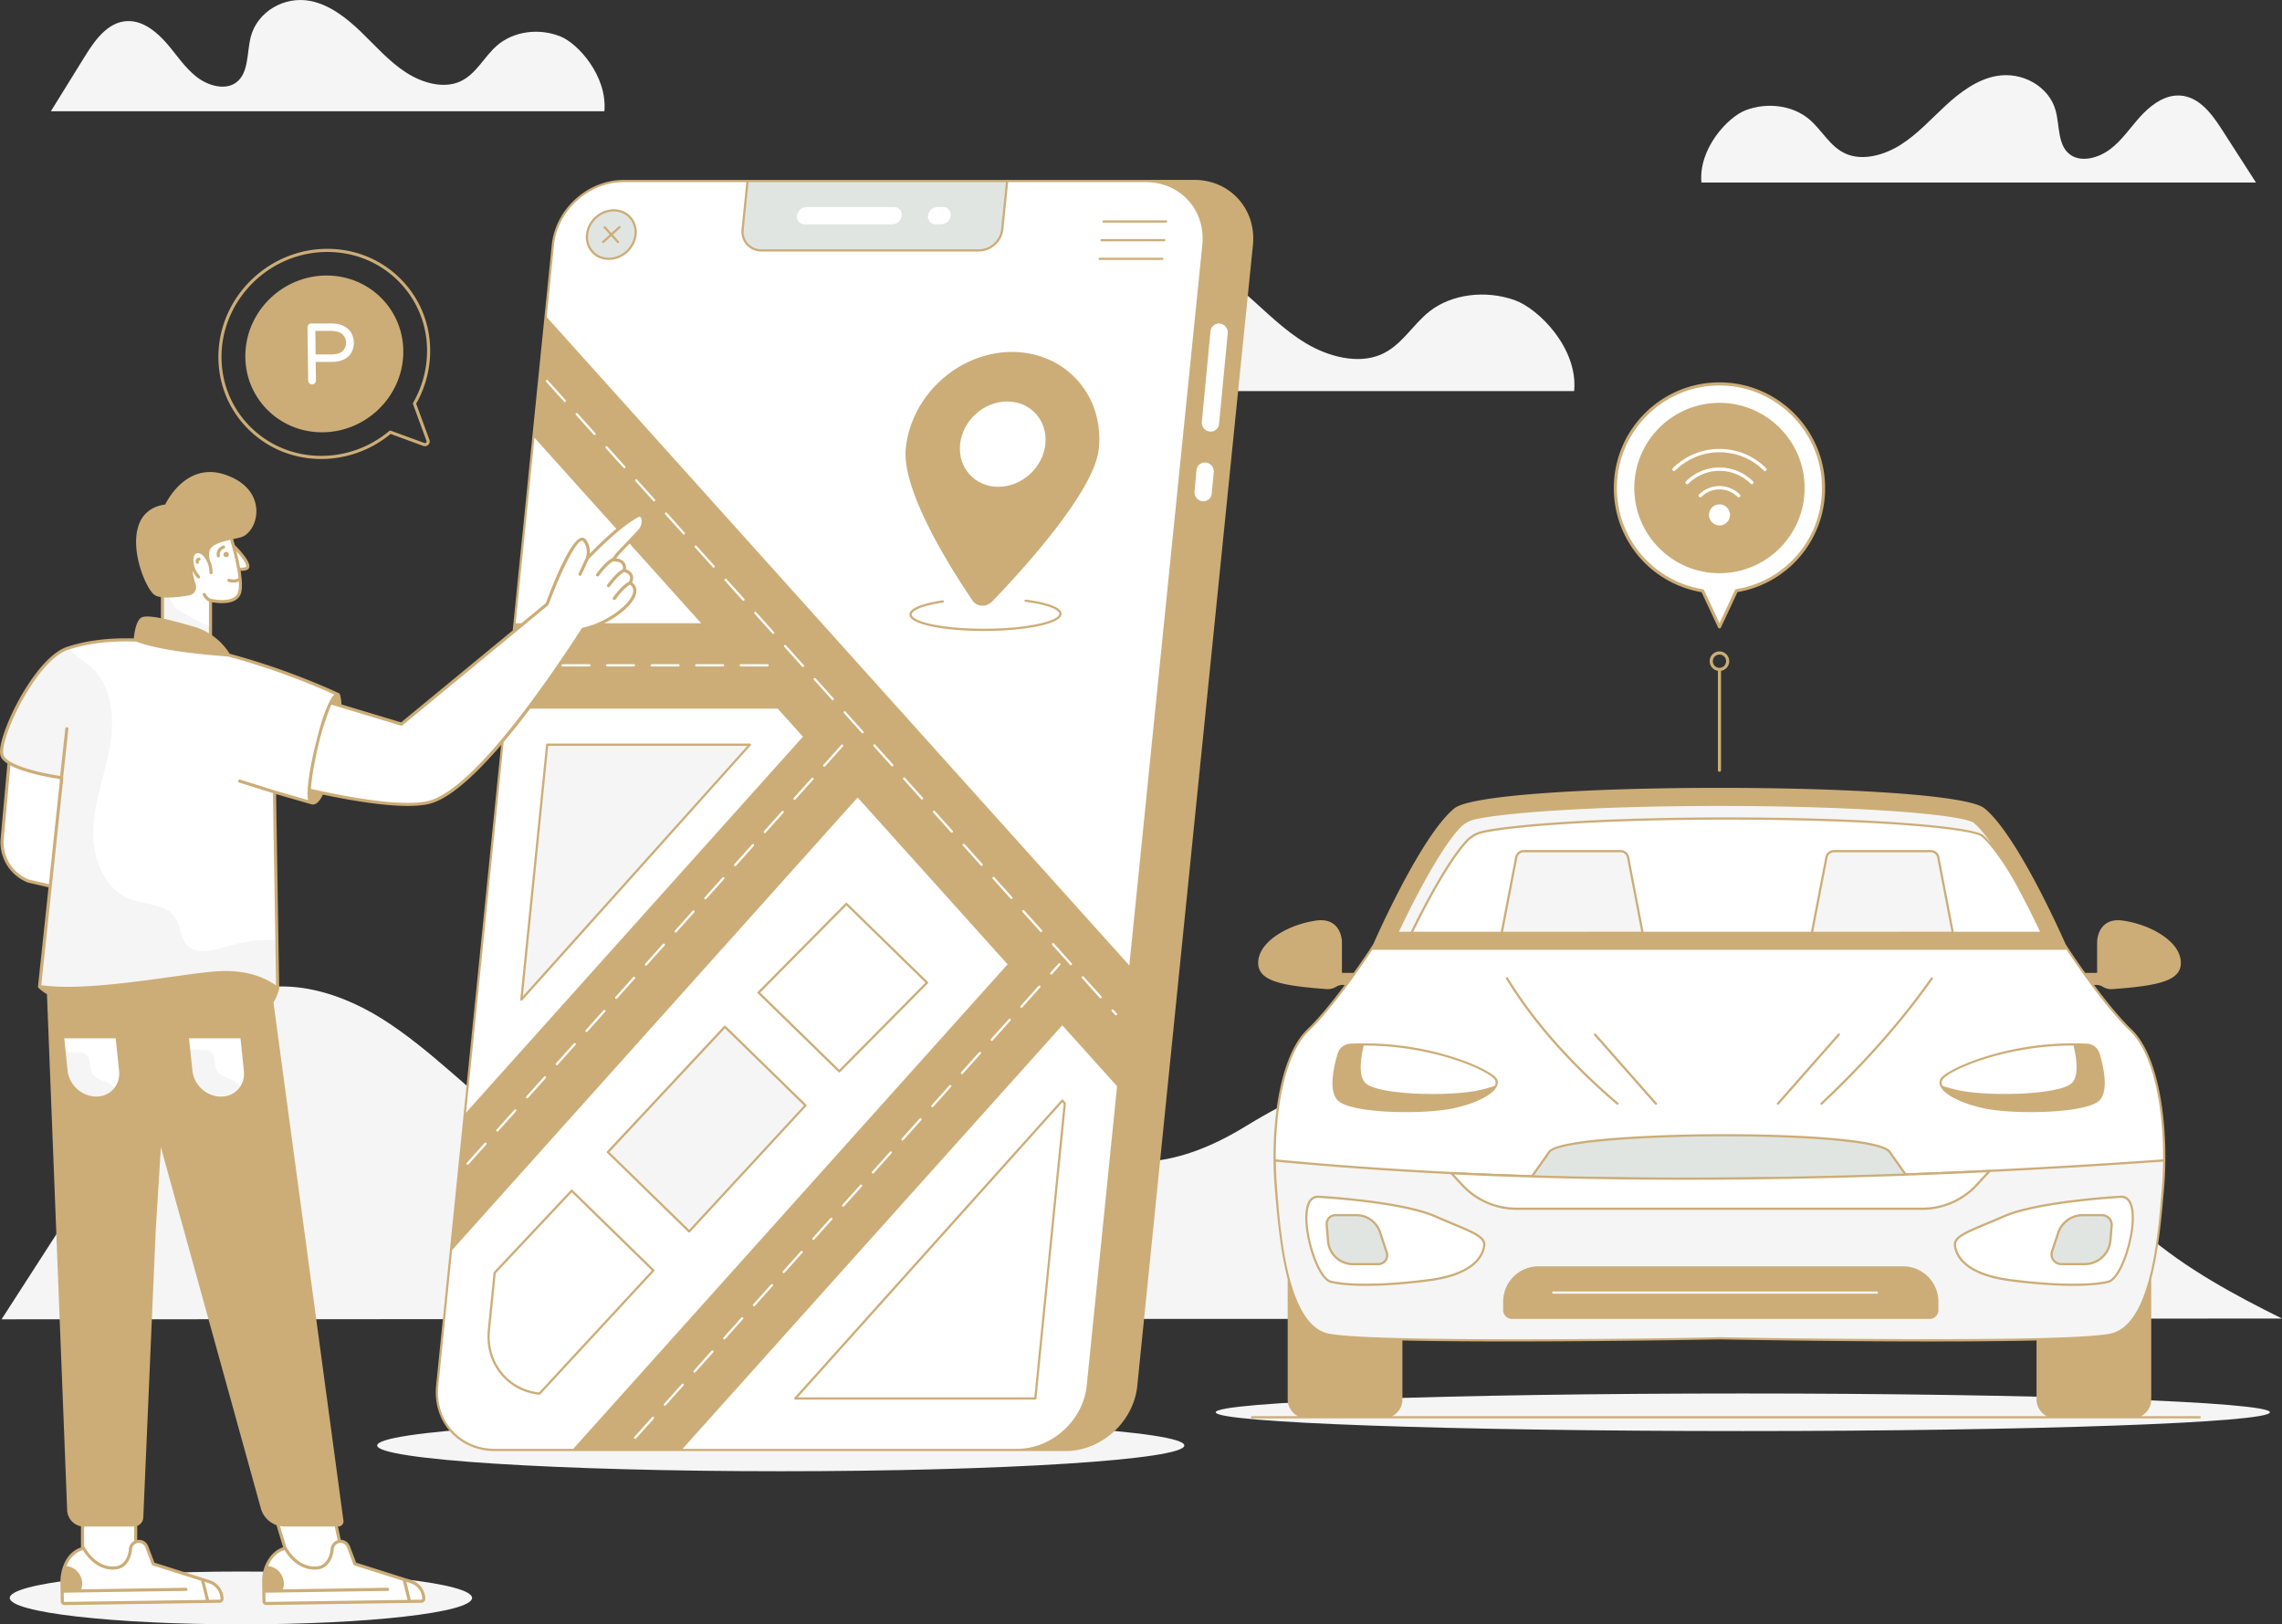<svg id="Layer_1" data-name="Layer 1" xmlns="http://www.w3.org/2000/svg" viewBox="0 0 4300 3060.52"><rect x="0" y="0" width="4300" height="3060.52" fill="#333333" stroke="none"/><defs><style>.cls-1{fill:#f5f5f5;}.cls-2{fill:#ccad77;}.cls-3{fill:#fff;}.cls-4{fill:#e1e5e2;}</style></defs><g id="Smart_Transport" data-name="Smart Transport"><path class="cls-1" d="M4627.23,3630.71c0,19.55-444.73,35.37-993.28,35.37s-993.19-15.82-993.19-35.37S3085.4,3595.3,3634,3595.3,4627.23,3611.16,4627.23,3630.71Z" transform="translate(-350 -969.74)"/><path class="cls-1" d="M1912.42,1706.54l88-128.13c26.56-38.66,62.24-81.61,115.2-77.9,35.66,2.5,67.35,26.38,91.71,52s45,54.59,74.49,75.33,72,31.19,99.61,13.53c33.51-21.4,27.47-68.16,37.89-104.81,16.28-57.23,84.58-94.2,151.76-82.15,48.34,8.68,90.81,38.51,127.55,70.37s70.69,67.17,113.09,92.3,96.75,38.72,139.06,21.23c40.25-16.63,60.2-56.43,93.34-82.24,41.3-32.15,104.71-40.41,160-20.84,45,15.93,119.79,90.8,112.06,171.33Z" transform="translate(-350 -969.74)"/><path class="cls-1" d="M1060.75,3693.25c0,26.81,340.48,48.52,760.45,48.52s760.44-21.71,760.44-48.52-340.44-48.57-760.44-48.57S1060.75,3666.4,1060.75,3693.25Z" transform="translate(-350 -969.74)"/><path class="cls-1" d="M4650,3454.12l-4297.07,1.43q145-225,290-449.91c36.33-56.27,74.28-114.36,128.16-147.37,90.87-55.62,207-26.9,299.7,31.58s171.08,143.34,260.23,208.84c289.79,212.6,420.42,215.72,691.48,3.85,240.25-187.79,321.2,206.06,674.73-10.7,357.92-219.45,560.56-95.69,698.92-23,297.9,156.34,745.66-378.57,825.53-45C4277.08,3255.35,4475.31,3367.31,4650,3454.12Z" transform="translate(-350 -969.74)"/><path class="cls-2" d="M2600.11,1310.77c66.76,0,115.43,54.22,108.66,121l-217.88,2149c-6.77,66.76-66.37,120.9-133.21,120.9h-91.1c66.76,0,126.43-54.14,133.21-120.9l217.88-2149c6.77-66.75-41.9-121-108.74-121Z" transform="translate(-350 -969.74)"/><path class="cls-2" d="M2327.29,3701.63h30.43c66.78,0,126.4-54.06,133.17-120.85l217.88-2149.07c6.78-66.7-41.91-120.94-108.69-120.94h-30.43c66.79,0,115.47,54.24,108.7,120.94L2460.47,3580.78C2453.69,3647.57,2394.07,3701.63,2327.29,3701.63Z" transform="translate(-350 -969.74)"/><path class="cls-3" d="M2617.61,1431.71l-217.82,2149c-6.78,66.79-66.46,121-133.26,121h-984a104.87,104.87,0,0,1-13.4-.8c-59.77-6.62-101.52-58-95.22-120.18L1184.8,3473l15.1-148.77,25.52-252,78-769.34,15.91-156.84,36.18-356.49L1378,1568l13.81-136.25c6.7-66.79,66.38-120.9,133.17-120.9h984C2575.78,1310.81,2624.39,1364.92,2617.61,1431.71Z" transform="translate(-350 -969.74)"/><path class="cls-4" d="M1758.56,1310.81l-9.23,91c-2.22,21.9,13.73,39.65,35.64,39.65h409.89c21.9,0,41.45-17.75,43.67-39.65l9.24-91Z" transform="translate(-350 -969.74)"/><path class="cls-3" d="M1851.76,1376.16h0a14.37,14.37,0,0,0,14.54,16.19h165.06a18.33,18.33,0,0,0,17.83-16.19h0a14.36,14.36,0,0,0-14.54-16.19H1869.59A18.34,18.34,0,0,0,1851.76,1376.16Z" transform="translate(-350 -969.74)"/><path class="cls-3" d="M2098.68,1376.16h0a14.37,14.37,0,0,0,14.55,16.19h10.26a18.32,18.32,0,0,0,17.82-16.19h0a14.36,14.36,0,0,0-14.54-16.19h-10.26A18.34,18.34,0,0,0,2098.68,1376.16Z" transform="translate(-350 -969.74)"/><path class="cls-4" d="M1456.18,1411.78c-2.55,25.18,15.84,45.64,41.07,45.64s47.77-20.46,50.32-45.64-15.82-45.7-41.06-45.7S1458.74,1386.55,1456.18,1411.78Z" transform="translate(-350 -969.74)"/><path class="cls-3" d="M2631,1593.64l-16.39,171a16.79,16.79,0,0,0,16.64,18.26h0a15.78,15.78,0,0,0,15.8-14.32l16.38-171a16.78,16.78,0,0,0-16.64-18.25h0A15.76,15.76,0,0,0,2631,1593.64Z" transform="translate(-350 -969.74)"/><path class="cls-3" d="M2604.64,1855.45l-3.79,40.51a16.78,16.78,0,0,0,16.64,18.25h0a15.76,15.76,0,0,0,15.79-14.31l3.8-40.51a16.79,16.79,0,0,0-16.64-18.25h0A15.77,15.77,0,0,0,2604.64,1855.45Z" transform="translate(-350 -969.74)"/><polygon class="cls-2" points="2129.61 1824.05 2107.08 2045.98 2001.66 1928.7 1281.5 2731.88 1081.21 2731.88 1901.43 1816.92 1616.1 1499.53 849.9 2354.48 875.42 2102.5 1515.79 1388.08 1466.53 1333.16 953.44 1333.16 969.35 1176.32 1325.84 1176.32 1005.53 819.83 1027.99 598.22 2129.61 1824.05"/><path class="cls-3" d="M1796.3,2225.44h-50.36a2.1,2.1,0,0,1,0-4.2h50.36a2.1,2.1,0,0,1,0,4.2Zm-83.93,0H1662a2.1,2.1,0,0,1,0-4.2h50.36a2.1,2.1,0,0,1,0,4.2Zm-83.93,0h-50.35a2.1,2.1,0,0,1,0-4.2h50.35a2.1,2.1,0,0,1,0,4.2Zm-83.92,0h-50.36a2.1,2.1,0,1,1,0-4.19h50.36a2.1,2.1,0,0,1,0,4.19Zm-83.93,0h-50.36a2.1,2.1,0,1,1,0-4.19h50.36a2.1,2.1,0,1,1,0,4.19Zm-83.93,0H1326.3a2.1,2.1,0,0,1,0-4.19h50.36a2.1,2.1,0,1,1,0,4.19Z" transform="translate(-350 -969.74)"/><path class="cls-3" d="M1546.79,3680.89a2,2,0,0,1-1.4-.54,2.1,2.1,0,0,1-.16-3l33.61-37.5a2.1,2.1,0,0,1,3.13,2.81l-33.62,37.49A2,2,0,0,1,1546.79,3680.89Zm56-62.49a2.1,2.1,0,0,1-1.56-3.5l33.61-37.5a2.1,2.1,0,0,1,3.13,2.8l-33.62,37.5A2.08,2.08,0,0,1,1602.81,3618.4Zm56-62.5a2.08,2.08,0,0,1-1.4-.53,2.11,2.11,0,0,1-.16-3l33.61-37.49a2.1,2.1,0,0,1,3.13,2.8l-33.62,37.5A2.07,2.07,0,0,1,1658.83,3555.9Zm56-62.49a2.1,2.1,0,0,1-1.56-3.5l33.61-37.49a2.1,2.1,0,0,1,3.13,2.8l-33.62,37.49A2.08,2.08,0,0,1,1714.85,3493.41Zm56-62.49a2.1,2.1,0,0,1-1.56-3.5l33.62-37.5a2.1,2.1,0,1,1,3.12,2.8l-33.62,37.5A2.08,2.08,0,0,1,1770.87,3430.92Zm56-62.5a2.09,2.09,0,0,1-1.56-3.5l33.61-37.49a2.1,2.1,0,1,1,3.12,2.8l-33.61,37.5A2.1,2.1,0,0,1,1826.9,3368.42Zm56-62.49a2.13,2.13,0,0,1-1.41-.54,2.1,2.1,0,0,1-.16-3l33.62-37.5a2.1,2.1,0,1,1,3.12,2.8l-33.61,37.5A2.11,2.11,0,0,1,1882.92,3305.93Zm56-62.5a2.09,2.09,0,0,1-1.57-3.5l33.62-37.49a2.1,2.1,0,1,1,3.12,2.8l-33.61,37.5A2.1,2.1,0,0,1,1938.94,3243.43Zm56-62.49a2.13,2.13,0,0,1-1.41-.54,2.1,2.1,0,0,1-.16-3l33.62-37.5a2.1,2.1,0,1,1,3.12,2.8l-33.61,37.5A2.11,2.11,0,0,1,1995,3180.94Zm56-62.5a2.09,2.09,0,0,1-1.57-3.5l33.62-37.49a2.1,2.1,0,1,1,3.12,2.8l-33.61,37.5A2.1,2.1,0,0,1,2051,3118.44Zm56-62.49a2.13,2.13,0,0,1-1.41-.54,2.1,2.1,0,0,1-.16-3l33.62-37.49a2.1,2.1,0,1,1,3.12,2.8l-33.61,37.49A2.08,2.08,0,0,1,2107,3056Zm56-62.49a2.13,2.13,0,0,1-1.41-.54,2.1,2.1,0,0,1-.16-3l33.62-37.5a2.1,2.1,0,1,1,3.12,2.81l-33.61,37.49A2.08,2.08,0,0,1,2163,2993.46Zm56-62.5a2.08,2.08,0,0,1-1.4-.53,2.11,2.11,0,0,1-.16-3l33.62-37.49a2.1,2.1,0,1,1,3.12,2.8l-33.61,37.5A2.11,2.11,0,0,1,2219,2931Zm56-62.49a2.1,2.1,0,0,1-1.56-3.5l33.61-37.5a2.1,2.1,0,1,1,3.12,2.81l-33.61,37.49A2.06,2.06,0,0,1,2275.06,2868.47Zm56-62.5a2.09,2.09,0,0,1-1.56-3.49l15.41-17.2a2.1,2.1,0,0,1,3.13,2.8l-15.42,17.2A2.09,2.09,0,0,1,2331.08,2806Z" transform="translate(-350 -969.74)"/><path class="cls-3" d="M1231.19,3164.26a2.1,2.1,0,0,1-1.56-3.5l33.61-37.5a2.1,2.1,0,1,1,3.12,2.81l-33.61,37.49A2,2,0,0,1,1231.19,3164.26Zm56-62.5a2.1,2.1,0,0,1-1.56-3.5l33.61-37.5a2.1,2.1,0,1,1,3.12,2.81l-33.61,37.49A2.06,2.06,0,0,1,1287.21,3101.76Zm56-62.5a2.09,2.09,0,0,1-1.56-3.5l33.62-37.49a2.1,2.1,0,1,1,3.12,2.8l-33.61,37.5A2.11,2.11,0,0,1,1343.22,3039.26Zm56-62.49a2.1,2.1,0,0,1-1.56-3.5l33.61-37.5a2.1,2.1,0,1,1,3.12,2.8l-33.61,37.5A2.1,2.1,0,0,1,1399.24,2976.77Zm56-62.5a2.13,2.13,0,0,1-1.41-.54,2.1,2.1,0,0,1-.16-3l33.62-37.5a2.1,2.1,0,1,1,3.12,2.81l-33.61,37.49A2.08,2.08,0,0,1,1455.26,2914.27Zm56-62.5a2.13,2.13,0,0,1-1.41-.54,2.1,2.1,0,0,1-.16-3l33.61-37.5a2.1,2.1,0,0,1,3.13,2.81l-33.61,37.49A2.08,2.08,0,0,1,1511.28,2851.77Zm56-62.49a2.1,2.1,0,0,1-1.56-3.5l33.61-37.51a2.1,2.1,0,1,1,3.12,2.81l-33.61,37.5A2.08,2.08,0,0,1,1567.29,2789.28Zm56-62.5a2.1,2.1,0,0,1-1.56-3.5l33.6-37.5a2.1,2.1,0,0,1,3.13,2.8l-33.61,37.5A2.11,2.11,0,0,1,1623.31,2726.78Zm56-62.5a2.1,2.1,0,0,1-1.56-3.5l33.61-37.5a2.1,2.1,0,1,1,3.12,2.8l-33.61,37.5A2.08,2.08,0,0,1,1679.32,2664.28Zm56-62.5a2.1,2.1,0,0,1-1.56-3.5l33.61-37.5a2.1,2.1,0,1,1,3.12,2.81l-33.61,37.49A2.06,2.06,0,0,1,1735.34,2601.78Zm56-62.5a2.1,2.1,0,0,1-1.56-3.5l33.61-37.5a2.1,2.1,0,0,1,3.13,2.81l-33.61,37.49A2.08,2.08,0,0,1,1791.35,2539.28Zm56-62.49a2.1,2.1,0,0,1-1.56-3.5l33.61-37.5a2.1,2.1,0,1,1,3.12,2.8l-33.61,37.5A2.1,2.1,0,0,1,1847.37,2476.79Zm56-62.5a2.1,2.1,0,0,1-1.56-3.5l33.61-37.5a2.1,2.1,0,1,1,3.12,2.8l-33.61,37.5A2.1,2.1,0,0,1,1903.39,2414.29Z" transform="translate(-350 -969.74)"/><path class="cls-3" d="M2452.88,2882.87a2.12,2.12,0,0,1-1.57-.7l-6.41-7.14a2.1,2.1,0,0,1,3.12-2.8l6.42,7.14a2.1,2.1,0,0,1-1.56,3.5ZM2424,2850.76a2.1,2.1,0,0,1-1.56-.7l-33.66-37.45a2.1,2.1,0,0,1,3.12-2.8l33.66,37.45a2.1,2.1,0,0,1-1.56,3.5Zm-56.1-62.42a2.11,2.11,0,0,1-1.56-.7l-33.66-37.46a2.1,2.1,0,0,1,3.12-2.8l33.67,37.46a2.1,2.1,0,0,1-.16,3A2.13,2.13,0,0,1,2367.92,2788.34Zm-56.1-62.43a2.09,2.09,0,0,1-1.56-.69l-33.66-37.46a2.1,2.1,0,0,1,3.13-2.8l33.65,37.45a2.09,2.09,0,0,1-1.56,3.5Zm-56.1-62.42a2.08,2.08,0,0,1-1.56-.7l-33.66-37.45a2.1,2.1,0,0,1,3.12-2.8l33.67,37.45a2.1,2.1,0,0,1-.16,3A2.13,2.13,0,0,1,2255.72,2663.49Zm-56.09-62.42a2.08,2.08,0,0,1-1.56-.7l-33.67-37.46a2.1,2.1,0,0,1,3.13-2.8l33.66,37.46a2.1,2.1,0,0,1-1.56,3.5Zm-56.1-62.43a2.08,2.08,0,0,1-1.57-.7l-33.65-37.45a2.1,2.1,0,0,1,3.12-2.8l33.66,37.45a2.1,2.1,0,0,1-.16,3A2.08,2.08,0,0,1,2143.53,2538.64Zm-56.1-62.42a2,2,0,0,1-1.56-.7l-33.67-37.45a2.1,2.1,0,1,1,3.13-2.81l33.66,37.46a2.1,2.1,0,0,1-1.56,3.5Zm-56.1-62.42a2.1,2.1,0,0,1-1.56-.7l-33.66-37.45a2.1,2.1,0,1,1,3.12-2.81l33.66,37.46a2.1,2.1,0,0,1-1.56,3.5Zm-56.1-62.43a2,2,0,0,1-1.56-.7L1940,2313.22a2.1,2.1,0,0,1,3.12-2.8l33.66,37.45a2.1,2.1,0,0,1-1.56,3.5Zm-56.1-62.42a2.06,2.06,0,0,1-1.56-.7l-33.66-37.45A2.1,2.1,0,1,1,1887,2248l33.66,37.46a2.1,2.1,0,0,1-1.56,3.5Zm-56.1-62.43a2.07,2.07,0,0,1-1.56-.69l-33.66-37.45a2.11,2.11,0,0,1,.16-3,2.08,2.08,0,0,1,3,.16l33.66,37.45a2.11,2.11,0,0,1-.16,3A2.08,2.08,0,0,1,1863,2226.52Zm-56.1-62.42a2.09,2.09,0,0,1-1.56-.69L1771.71,2126a2.1,2.1,0,1,1,3.12-2.8l33.66,37.45a2.09,2.09,0,0,1-1.56,3.5Zm-56.1-62.42a2.08,2.08,0,0,1-1.56-.7l-33.66-37.45a2.1,2.1,0,0,1,.16-3,2.07,2.07,0,0,1,3,.16l33.66,37.45a2.1,2.1,0,0,1-1.56,3.5Zm-56.1-62.42a2.1,2.1,0,0,1-1.56-.7l-33.66-37.45a2.1,2.1,0,0,1,3.13-2.81l33.65,37.46a2.1,2.1,0,0,1-1.56,3.5Zm-56.1-62.43a2.1,2.1,0,0,1-1.56-.69l-33.66-37.46a2.1,2.1,0,0,1,3.12-2.8l33.67,37.45a2.09,2.09,0,0,1-1.57,3.5Zm-56.09-62.42a2.08,2.08,0,0,1-1.56-.7l-33.67-37.45a2.1,2.1,0,0,1,3.13-2.8l33.66,37.45a2.1,2.1,0,0,1-1.56,3.5ZM1526.43,1852a2.11,2.11,0,0,1-1.56-.7l-33.65-37.46a2.1,2.1,0,0,1,3.12-2.8l33.66,37.46a2.1,2.1,0,0,1-.16,3A2.13,2.13,0,0,1,1526.43,1852Zm-56.09-62.43a2.07,2.07,0,0,1-1.56-.69l-33.67-37.46a2.1,2.1,0,0,1,3.13-2.8l33.66,37.45a2.11,2.11,0,0,1-.16,3A2.08,2.08,0,0,1,1470.34,1789.56Zm-56.1-62.42a2.06,2.06,0,0,1-1.56-.7L1379,1689a2.1,2.1,0,0,1,3.12-2.8l33.66,37.45a2.08,2.08,0,0,1-.16,3A2,2,0,0,1,1414.24,1727.14Z" transform="translate(-350 -969.74)"/><path class="cls-2" d="M2318,1646.11a170.16,170.16,0,0,0-61.19-11.11c-99.32,0-187.92,80.53-198,179.84-6.26,61.76,49.5,165.27,92.55,234.6,12.76,20.64,24.44,38.21,33,50.82,7.48,11,24,11.49,34.2.84,52.31-54.28,191.72-205.72,199.88-286.26C2426.31,1737.39,2384,1671.43,2318,1646.11Zm-161,160.51c4.61-45.5,45.26-82.49,90.76-82.49s78.65,37,74,82.49-45.16,82.4-90.75,82.4S2152.44,1852.12,2157.05,1806.62Z" transform="translate(-350 -969.74)"/><polygon class="cls-3" points="1581.51 2018.56 1429.56 1870.23 1594.92 1703.13 1746.87 1851.46 1581.51 2018.56"/><polygon class="cls-1" points="1517.81 2082.88 1298.62 2320.24 1145.41 2170.74 1365.9 1934.6 1517.81 2082.88"/><polygon class="cls-1" points="1031.11 1403.11 1412.96 1403.11 982.44 1883.48 1031.11 1403.11"/><path class="cls-2" d="M1497.25,1459.52c26.24,0,49.75-21.32,52.41-47.53s-16.41-48-43.15-48c-26.24,0-49.76,21.34-52.41,47.58C1451.42,1438,1470.76,1459.52,1497.25,1459.52Zm-39-47.53c2.45-24.16,24.09-43.81,48.24-43.81,24,0,41.41,19.34,39,43.39s-24.09,43.75-48.24,43.75C1473.26,1455.32,1455.84,1436,1458.27,1412Z" transform="translate(-350 -969.74)"/><path class="cls-2" d="M1487.91,1427.27l13.82-12.55,11.14,12.4a2.1,2.1,0,1,0,3.12-2.81l-11.15-12.41,13.83-12.56a2.1,2.1,0,1,0-2.82-3.1L1502,1408.78l-11.14-12.39a2.1,2.1,0,0,0-3.12,2.8l11.15,12.41-13.83,12.56a2.1,2.1,0,0,0,2.82,3.11Z" transform="translate(-350 -969.74)"/><path class="cls-2" d="M2429.37,1389.16h118a2.1,2.1,0,0,0,0-4.2h-118a2.1,2.1,0,1,0,0,4.2Z" transform="translate(-350 -969.74)"/><path class="cls-2" d="M2425.8,1424.34h118a2.1,2.1,0,0,0,0-4.2h-118a2.1,2.1,0,0,0,0,4.2Z" transform="translate(-350 -969.74)"/><path class="cls-2" d="M2422.23,1459.52h118a2.1,2.1,0,0,0,0-4.2h-118a2.1,2.1,0,0,0,0,4.2Z" transform="translate(-350 -969.74)"/><path class="cls-2" d="M2323.94,1806.84c4.75-46.86-29.34-84.81-76.13-84.81-46.49,0-88.14,37.85-92.85,84.38s29.27,84.71,76.14,84.71C2277.58,1891.12,2319.23,1853.31,2323.94,1806.84Zm-164.81,0c4.5-44.46,44.28-80.62,88.68-80.62,43.85,0,76.49,35.39,72,80.19-4.5,44.4-44.27,80.52-88.66,80.52S2154.66,1851,2159.13,1806.84Z" transform="translate(-350 -969.74)"/><path class="cls-2" d="M2199,2110.83c.7.06,1.4.09,2.09.09a26.46,26.46,0,0,0,19-8.36c57.56-59.75,192.33-207.36,200.45-287.5,10.15-100.17-62.67-182.16-163.71-182.16-100.17,0-189.91,81.53-200.07,181.73-8.09,79.82,85.34,227.16,125.87,286.81A21.81,21.81,0,0,0,2199,2110.83Zm-138-295.77c9.94-98.13,97.82-178,195.89-178,98.32,0,169.45,79.59,159.54,177.54-8,78.85-142,225.59-199.31,285a22,22,0,0,1-17.73,7,17.38,17.38,0,0,1-13.22-7.57C2145.84,2039.82,2053,1893.5,2061,1815.06Z" transform="translate(-350 -969.74)"/><path class="cls-2" d="M2282.88,2099.52a2.12,2.12,0,0,0-2.35,1.82,2.1,2.1,0,0,0,1.82,2.35c45.07,5.81,64.5,15.75,63.77,23-1.33,13.1-60,27.71-142.12,27.71-65.85,0-122.31-9.59-134.24-22.8-1.41-1.56-2-3-1.88-4.49.63-6.19,16.42-15.69,58.89-22.08a2.09,2.09,0,1,0-.62-4.14c-22.69,3.41-61,11.3-62.44,25.8-.27,2.67.72,5.27,2.93,7.72,12.87,14.24,69.35,24.19,137.36,24.19,70.34,0,144.29-11.78,146.29-31.49C2352,2110.28,2303.72,2102.21,2282.88,2099.52Z" transform="translate(-350 -969.74)"/><path class="cls-2" d="M1930,2989.8a2.1,2.1,0,0,0,1.47.6,2.08,2.08,0,0,0,1.49-.63l165.36-167.09a2.15,2.15,0,0,0,.61-1.49,2.17,2.17,0,0,0-.63-1.49l-152-148.32a2.09,2.09,0,0,0-3,0l-165.36,167.1a2.11,2.11,0,0,0,0,3Zm14.9-314,148.95,145.4-162.4,164.11-149-145.39Z" transform="translate(-350 -969.74)"/><path class="cls-2" d="M1582.7,3364.85a2.1,2.1,0,0,0-.07-2.92l-153.86-150.14a2.09,2.09,0,0,0-3,.06L1280.6,3366.29a2,2,0,0,0-.55,1.22l-10.91,107.74c-6.38,63,35.35,115.63,97.08,122.47h.23a2.1,2.1,0,0,0,1.54-.67Zm-217.07,228.58c-58.79-7.06-98.42-57.49-92.32-117.75l10.84-107,143.22-152.36,150.86,147.22Z" transform="translate(-350 -969.74)"/><path class="cls-2" d="M1647.15,3291.48a2.15,2.15,0,0,0,1.47.6h.05a2.1,2.1,0,0,0,1.49-.68L1869.35,3054a2.1,2.1,0,0,0-.07-2.92l-151.92-148.28a2.28,2.28,0,0,0-1.51-.6,2.06,2.06,0,0,0-1.48.66l-220.49,236.16a2.09,2.09,0,0,0,.07,2.93ZM1716,2907.33l148.92,145.37L1648.54,3287l-150.19-146.55Z" transform="translate(-350 -969.74)"/><path class="cls-2" d="M1331.59,2855.14a2.13,2.13,0,0,0,.85.18,2.08,2.08,0,0,0,1.56-.7l430.52-480.37a2.09,2.09,0,0,0,.36-2.26,2.11,2.11,0,0,0-1.92-1.24H1381.11a2.1,2.1,0,0,0-2.09,1.88L1330.35,2853A2.11,2.11,0,0,0,1331.59,2855.14ZM1383,2375h375.27L1335.18,2847Z" transform="translate(-350 -969.74)"/><path class="cls-2" d="M2353.31,3042.11a2.19,2.19,0,0,0-3.13,0L1847,3603.3a2.13,2.13,0,0,0-.36,2.26,2.1,2.1,0,0,0,1.92,1.24h452.3a2.09,2.09,0,0,0,2.08-1.89c57.76-581.09,56.19-556.31,55-557.65ZM2299,3602.61h-445.7l498.48-556,2.45,2.72Z" transform="translate(-350 -969.74)"/><path class="cls-3" d="M3786.12,1889.25c0,97.4-71,178.2-164.19,193.44l-31.83,68.14-31.83-68c-93.24-15.24-164.41-96.15-164.41-193.55,0-108.37,87.87-196.13,196.13-196.13S3786.12,1780.88,3786.12,1889.25Z" transform="translate(-350 -969.74)"/><path class="cls-2" d="M3747.62,1889.26c0,3.27-.13,6.54-.33,9.75a157.56,157.56,0,0,1-314.52,0c-.2-3.21-.33-6.48-.33-9.75a157.59,157.59,0,1,1,315.18,0Z" transform="translate(-350 -969.74)"/><path class="cls-3" d="M3504.31,1857.37a3.15,3.15,0,0,1-2.23-5.37c48.52-48.51,127.41-48.54,175.9-.07a3.15,3.15,0,1,1-4.46,4.45c-46-46-120.94-46-167,.07A3.18,3.18,0,0,1,3504.31,1857.37Z" transform="translate(-350 -969.74)"/><path class="cls-3" d="M3529.05,1882.11a3.15,3.15,0,0,1-2.23-5.37,89.5,89.5,0,0,1,126.41-.06,3.15,3.15,0,1,1-4.46,4.45,83.17,83.17,0,0,0-117.49.06A3.15,3.15,0,0,1,3529.05,1882.11Z" transform="translate(-350 -969.74)"/><path class="cls-3" d="M3553.8,1906.86a3.12,3.12,0,0,1-2.23-.93,3.16,3.16,0,0,1,0-4.45,54.45,54.45,0,0,1,76.91-.06,3.14,3.14,0,1,1-4.44,4.45,48.15,48.15,0,0,0-68,.06A3.15,3.15,0,0,1,3553.8,1906.86Z" transform="translate(-350 -969.74)"/><path class="cls-3" d="M3590,1959.71a19.82,19.82,0,1,1,19.87-19.76,19.79,19.79,0,0,1-19.87,19.76Z" transform="translate(-350 -969.74)"/><path class="cls-3" d="M4425.94,3205.61c-8.81,102.47-21.72,257.56-95.13,277.88s-740.83,7.8-740.83,7.8-667.41,12.52-740.83-7.8-86.31-175.41-95.12-277.88c-8.27-102,5.56-241.4,60.51-294.49,55.4-53.09,125.1-161.58,125.1-161.58S3029.2,2545.07,3092,2494.3s933.32-50.77,996.07,0,152.3,255.24,152.3,255.24S4310,2858,4365.43,2911.12C4420.37,2964.21,4434.2,3103.61,4425.94,3205.61Z" transform="translate(-350 -969.74)"/><path class="cls-2" d="M4245.39,2757.28c-3.23-4.9-5-7.71-5-7.71S4150.8,2545.1,4088,2494.32s-933.31-50.77-996.09,0-152.32,255.25-152.32,255.25-1.81,2.81-5,7.71Z" transform="translate(-350 -969.74)"/><path class="cls-1" d="M4197.36,2727.33H2982.68c28.87-61.26,78.39-157.69,116.57-198.82a57.68,57.68,0,0,1,29.13-16.87c57-13.17,228.53-25.43,461.59-25.43,267.65,0,454.22,16.2,480,31.89,22.08,18,50.44,62.11,76.46,109.28.93,1.59,1.76,3,2.6,4.53C4167.31,2665.31,4184.43,2699.89,4197.36,2727.33Z" transform="translate(-350 -969.74)"/><path class="cls-3" d="M4197.36,2727.33H3009.7c29.29-59.92,71.09-137.3,104.16-173a57.55,57.55,0,0,1,29.2-16.87c56.91-13.17,228.45-25.51,461.6-25.51,267.65,0,454.22,16.28,479.9,32,18.13,14.61,40.2,46.58,61.85,83.43.93,1.59,1.76,3,2.6,4.53C4167.31,2665.31,4184.43,2699.89,4197.36,2727.33Z" transform="translate(-350 -969.74)"/><path class="cls-1" d="M4428,3156.16c-.15,17.07-.85,33.76-2.08,49.45-8.81,102.47-21.72,257.56-95.13,277.88s-740.83,7.8-740.83,7.8-667.41,12.52-740.83-7.8-86.31-175.41-95.12-277.88c-1.24-15.69-1.93-32.38-2.09-49.45q162.51,15.53,332.82,23.8c320.46,15.76,660.24,13.06,1014.23-4.1Q4261.6,3168,4428,3156.16Z" transform="translate(-350 -969.74)"/><path class="cls-3" d="M4255,3012.28c-25.17,22.68-155.28,25.65-212,14.32a275,275,0,0,1-33.82-9c-3.17-5.18-3.56-10.18-.58-14.79,10.38-16.05,115.88-65.82,250.21-65.15C4265.19,2962.7,4270.18,2998.64,4255,3012.28Z" transform="translate(-350 -969.74)"/><path class="cls-3" d="M2921.86,3012.28c25.17,22.68,155.27,25.65,212,14.32a275.52,275.52,0,0,0,33.82-9c3.17-5.18,3.55-10.18.58-14.79-10.38-16.05-115.88-65.82-250.22-65.15C2911.67,2962.7,2906.67,2998.64,2921.86,3012.28Z" transform="translate(-350 -969.74)"/><path class="cls-1" d="M3445.19,2727.38h-265.6l27.49-142.24a14.44,14.44,0,0,1,14.18-11.71h182.39a14.44,14.44,0,0,1,14.18,11.72Z" transform="translate(-350 -969.74)"/><path class="cls-1" d="M4029.71,2727.38h-265.6l27.49-142.24a14.44,14.44,0,0,1,14.18-11.71h182.39a14.45,14.45,0,0,1,14.18,11.72Z" transform="translate(-350 -969.74)"/><path class="cls-3" d="M2835.48,3224.76s153.59,8.31,218.42,36.56,95.57,36.16,92.67,56.1S3125,3371,3042.26,3381.83s-151.26,11.22-184.5,2.91S2785.44,3220,2835.48,3224.76Z" transform="translate(-350 -969.74)"/><path class="cls-4" d="M2947.22,3351.54h-47.57a47.31,47.31,0,0,1-47.13-43.26l-2.65-30.91a16.67,16.67,0,0,1,16.61-18.09h39.14a47.26,47.26,0,0,1,44.87,32.43l12.55,37.93A16.67,16.67,0,0,1,2947.22,3351.54Z" transform="translate(-350 -969.74)"/><path class="cls-3" d="M4344.94,3224.76s-153.6,8.31-218.42,36.56-95.58,36.16-92.67,56.1,21.61,53.61,104.3,64.41,151.26,11.22,184.51,2.91S4395,3220,4344.94,3224.76Z" transform="translate(-350 -969.74)"/><path class="cls-4" d="M4234.19,3351.54h43.66a49,49,0,0,0,48.82-44.82l2.36-27.5a18.37,18.37,0,0,0-18.3-19.94h-36.06a49,49,0,0,0-46.49,33.59l-11.42,34.54A18.36,18.36,0,0,0,4234.19,3351.54Z" transform="translate(-350 -969.74)"/><path class="cls-2" d="M3590,2423.93a2.93,2.93,0,0,0,2.93-2.93V2233.66a18.39,18.39,0,1,0-5.86,0V2421A2.93,2.93,0,0,0,3590,2423.93Zm-12.52-208.41a12.52,12.52,0,1,1,12.49,12.56A12.5,12.5,0,0,1,3577.47,2215.52Z" transform="translate(-350 -969.74)"/><path class="cls-2" d="M3556.26,2085.45l31.18,66.63a2.95,2.95,0,0,0,5.33,0l31.17-66.74a198.14,198.14,0,0,0,165.12-196.09c0-109.76-89.3-199.06-199.07-199.06s-199.06,89.3-199.06,199.06A198.28,198.28,0,0,0,3556.26,2085.45ZM3590,1696.06c106.52,0,193.2,86.67,193.2,193.19a192.3,192.3,0,0,1-161.73,190.55,2.91,2.91,0,0,0-2.19,1.65l-29.16,62.45-29.17-62.34a2.93,2.93,0,0,0-2.19-1.65,192.44,192.44,0,0,1-162-190.66C3396.79,1782.73,3483.47,1696.06,3590,1696.06Z" transform="translate(-350 -969.74)"/><path class="cls-2" d="M3590,2049.77c88.51,0,160.52-72,160.52-160.52s-72-160.52-160.52-160.52-160.52,72-160.52,160.52S3501.5,2049.77,3590,2049.77Zm0-315.16c85.27,0,154.65,69.37,154.65,154.64S3675.28,2043.9,3590,2043.9s-154.65-69.38-154.65-154.65S3504.74,1734.61,3590,1734.61Z" transform="translate(-350 -969.74)"/><path class="cls-2" d="M4071.05,2516.32c-26-15.84-213-32.21-481.08-32.21-241.75,0-409,13.22-462.07,25.49a59.59,59.59,0,0,0-30.19,17.48c-42.12,45.38-95.81,154.54-116.94,199.36a2.13,2.13,0,0,0,.13,2,2.11,2.11,0,0,0,1.77,1h27c66.37,0,517.22.07,1187.66,0a2.11,2.11,0,0,0,1.77-1,2.13,2.13,0,0,0,.13-2C4176,2677,4113.53,2550.84,4071.05,2516.32Zm-970.26,13.62a55.33,55.33,0,0,1,28.06-16.25c52.85-12.23,219.69-25.38,461.12-25.38,267.3,0,453.4,16.06,478.66,31.42,9.32,7.59,20.4,20.52,32.88,38.27a129.27,129.27,0,0,0-15.86-15.83c-26-15.87-213-32.29-481-32.29-241.63,0-408.9,13.25-462.07,25.57a59.48,59.48,0,0,0-30.27,17.48c-36,38.83-80.32,124.1-103.92,172.31H2986C3007.93,2678.9,3060,2573.91,3100.79,2529.94Zm81.35,195.3,27-139.71a12.37,12.37,0,0,1,12.12-10h182.39a12.38,12.38,0,0,1,12.13,10l26.86,139.69Zm584.52,0,27-139.71a12.38,12.38,0,0,1,12.13-10h182.39a12.35,12.35,0,0,1,12.12,10l26.88,139.69Zm264.78,0-27-140.48a16.55,16.55,0,0,0-16.24-13.42H3805.78a16.56,16.56,0,0,0-16.24,13.4l-27.15,140.5H3446.91l-27-140.49a16.56,16.56,0,0,0-16.24-13.41H3221.26a16.56,16.56,0,0,0-16.24,13.4l-27.15,140.5h-164.8c23.71-48.31,67.15-131.52,102.32-169.45a55.29,55.29,0,0,1,28.15-16.25c52.94-12.26,219.83-25.46,461.12-25.46,267.27,0,453.33,16.1,478.58,31.51,21.82,17.58,51.75,65.4,63.93,87.33,19.21,35.06,35.87,69,46.88,92.32Z" transform="translate(-350 -969.74)"/><path class="cls-2" d="M4007.42,3018.66l0,0c9.57,15.94,42.64,31.63,84.09,39.94,37.75,7.55,110.58,9.27,163.74,1.43,23.33-3.53,41.88-8.81,50-16.2,20.73-18.8,6-73.1.93-89.38a26.2,26.2,0,0,0-23.59-18.3c-6.45-.3-15.05-.59-23.78-.64h-.67l-2.07,0c-133.27,0-238.52,49.52-249.26,66.14a14.21,14.21,0,0,0-.87,1.91C4003.81,3008.21,4004.19,3013.37,4007.42,3018.66Zm246.18-7.94h0c-24.66,22.21-154.41,25-210.15,13.82a276.76,276.76,0,0,1-32.83-8.71c-2.48-4.41-2.56-8.32-.22-11.93,10.42-16.12,113.91-64.19,245.72-64.19h1.08C4261.6,2957.63,4269,2996.89,4253.6,3010.72Z" transform="translate(-350 -969.74)"/><path class="cls-2" d="M2871.54,3043.82c27,24.35,159.19,25.73,213.79,14.81,41.44-8.32,74.43-24,84.09-39.94,0,0,0,0,0,0,3.7-6,3.86-11.91.59-17-10.74-16.62-116-66.14-249.35-66.14H2918s-.06,0-.09,0c-8.7.05-17.25.34-23.72.66a26.1,26.1,0,0,0-23.52,18.29c-5,16.22-19.84,70.6.88,89.33Zm49.2-104.11a563.52,563.52,0,0,1,143,18.62c39,10.35,69.34,23.13,86.85,33.29,8.43,4.89,13.91,9.18,15.91,12.28a11.08,11.08,0,0,1,1.32,2.85,8.24,8.24,0,0,1,.11.85,9.63,9.63,0,0,1,.25,2.14c0,.32-.12.65-.16,1a12,12,0,0,1-.45,2.21c-.12.36-.33.73-.49,1.1a16.76,16.76,0,0,1-.88,1.82,273.65,273.65,0,0,1-32.73,8.71c-20.82,4.19-51.87,6.38-84,6.38-53.88,0-110.7-6.3-126.15-20.23s-8-53-3.61-71Z" transform="translate(-350 -969.74)"/><path class="cls-2" d="M2857.25,3386.78c15.5,3.87,38.31,5.79,65.95,5.79,34,0,75.35-2.91,119.33-8.65,85.56-11.18,103.2-46.27,106.11-66.19,2.59-17.78-17.25-26.07-60.7-44.23-9.85-4.11-20.91-8.74-33.21-14.1-64-27.91-215.76-36.55-219.09-36.74-9.31-.84-21,2.87-24.89,25.43C2803.55,3290,2830.14,3380,2857.25,3386.78Zm-42.36-138c2.52-14.64,8.72-22.05,18.44-22.05a18.92,18.92,0,0,1,2,.1h.08c1.53.08,154,8.62,217.69,36.4,12.31,5.37,23.39,10,33.25,14.12,41.4,17.3,60.3,25.2,58.18,39.75-2.74,18.75-19.69,51.81-102.5,62.63-79.22,10.35-149.63,11.48-183.72,2.95C2835.07,3376.91,2807.51,3291.81,2814.89,3248.8Z" transform="translate(-350 -969.74)"/><path class="cls-2" d="M2899.66,3353.64h47.56A18.75,18.75,0,0,0,2965,3329l-12.54-37.93a49.29,49.29,0,0,0-46.87-33.86h-39.14a18.77,18.77,0,0,0-18.7,20.36l2.65,30.91A49.12,49.12,0,0,0,2899.66,3353.64Zm-33.18-92.26h39.14a45.11,45.11,0,0,1,42.89,31L2961,3330.3a14.54,14.54,0,0,1-13.82,19.14h-47.56a45,45,0,0,1-45-41.34l-2.65-30.91A14.56,14.56,0,0,1,2866.48,3261.38Z" transform="translate(-350 -969.74)"/><path class="cls-2" d="M4137.89,3383.92c44,5.74,85.3,8.65,119.33,8.65,27.63,0,50.45-1.92,65.95-5.79,27.11-6.78,53.7-96.74,46.49-138.69-3.88-22.56-15.6-26.27-24.88-25.43-3.33.19-155.06,8.83-219.1,36.74-12.29,5.36-23.36,10-33.2,14.1-43.45,18.16-63.3,26.45-60.7,44.23C4034.68,3337.65,4052.33,3372.74,4137.89,3383.92Zm-43.79-106.55c9.86-4.12,20.94-8.75,33.25-14.12,63.74-27.78,216.17-36.32,217.7-36.4h.08a18.79,18.79,0,0,1,2-.1c9.72,0,15.92,7.41,18.43,22.05,7.39,43-20.18,128.11-43.37,133.9-34.13,8.54-104.51,7.4-183.72-2.95-82.82-10.82-99.76-43.88-102.5-62.63C4033.81,3302.57,4052.71,3294.67,4094.1,3277.37Z" transform="translate(-350 -969.74)"/><path class="cls-2" d="M4234.2,3353.64h43.65a50.8,50.8,0,0,0,50.91-46.74l2.36-27.5a20.47,20.47,0,0,0-20.39-22.21h-36.06a51,51,0,0,0-48.48,35l-11.43,34.53a20.47,20.47,0,0,0,19.44,26.89Zm-15.45-25.57,11.42-34.53a46.79,46.79,0,0,1,44.5-32.16h36.06a16.25,16.25,0,0,1,16.21,17.66l-2.36,27.5a46.62,46.62,0,0,1-46.73,42.9H4234.2a16.27,16.27,0,0,1-15.45-21.37Z" transform="translate(-350 -969.74)"/><path class="cls-2" d="M3198.89,3454.77H3986a16.58,16.58,0,0,0,16.57-16.57v-15.85a66.73,66.73,0,0,0-66.66-66.66H3249a66.73,66.73,0,0,0-66.66,66.66v15.85A16.58,16.58,0,0,0,3198.89,3454.77Zm75.79-49.53a2.13,2.13,0,0,1,2.1-2.1h609.81a2.1,2.1,0,1,1,0,4.2H3276.78A2.13,2.13,0,0,1,3274.68,3405.24Z" transform="translate(-350 -969.74)"/><path class="cls-2" d="M3780.79,3047.7a2.1,2.1,0,0,0,1.43,3.63,2.06,2.06,0,0,0,1.43-.57c81.71-76.65,151.8-156.19,208.34-236.42a2.1,2.1,0,0,0-3.43-2.41C3932.19,2891.92,3862.28,2971.25,3780.79,3047.7Z" transform="translate(-350 -969.74)"/><path class="cls-2" d="M3396.43,3050.83a2,2,0,0,0,1.36.5,2.1,2.1,0,0,0,1.36-3.69c-88.43-75.53-158.28-154.8-207.63-235.6a2.1,2.1,0,1,0-3.58,2.19C3237.51,2895.41,3307.66,2975,3396.43,3050.83Z" transform="translate(-350 -969.74)"/><path class="cls-2" d="M3700.16,3051.33a2.12,2.12,0,0,0,1.58-.71l114.8-130.27a2.1,2.1,0,1,0-3.15-2.78l-114.8,130.27a2.1,2.1,0,0,0,.19,3A2.07,2.07,0,0,0,3700.16,3051.33Z" transform="translate(-350 -969.74)"/><path class="cls-2" d="M3468.63,3050.62a2.1,2.1,0,0,0,1.58.71,2.07,2.07,0,0,0,1.38-.52,2.1,2.1,0,0,0,.19-3L3357,2917.57a2.1,2.1,0,1,0-3.15,2.78Z" transform="translate(-350 -969.74)"/><path class="cls-2" d="M4494.67,3638H4384.34a35.51,35.51,0,0,0,19.24-31.5V3380.06a1,1,0,0,0-.06-.23c14.22-54.61,19.87-120.15,24.35-172.19l.16-1.85h0c8.58-105.89-6.89-243.74-61.15-296.17-23.07-22.11-48.79-54.12-70.86-83.79a24.48,24.48,0,0,1,16.83,3.36,29,29,0,0,0,15.15,4.31c.69,0,1.37,0,2.06-.07,66.29-4.88,107.61-11.33,122.7-29.81,5.55-6.8,7.6-15.1,6.27-25.36-4.84-37.4-59.2-67-109-74-14.52-2-26.09.64-34.54,8-13.7,11.9-13.87,31.57-13.87,32.4v58.15h-22.45c-14.38-20.13-25.89-37.26-32.05-46.56,0,0,0-.05,0-.07-3.07-4.64-4.85-7.41-4.89-7.41-3.55-8.12-80-181.69-140.95-244.93a133,133,0,0,0-12-11.11c-63.55-51.42-935.15-51.42-998.7,0-7.81,6.32-16,14.93-24.36,25.18-58.5,71.69-125.34,223.52-128.41,230.59,0,0-1.81,2.81-5,7.68h0c-6.22,9.4-17.74,26.53-32.09,46.63h-22.09V2744.6c0-.83-.17-20.5-13.88-32.4-8.44-7.32-20-10-34.53-8-49.77,7-104.13,36.61-109,74-1.32,10.26.73,18.56,6.28,25.36,15.08,18.49,56.41,24.93,122.69,29.81.69,0,1.38.07,2.06.07a28.91,28.91,0,0,0,15.15-4.31,24.42,24.42,0,0,1,16.51-3.38c-22.09,29.69-47.81,61.7-70.89,83.81-54.25,52.43-69.72,190.28-61.13,296.18l.08,1,0,.81c4.63,54.19,10.61,119.82,24.43,172.47V3606.5a35.55,35.55,0,0,0,19.28,31.5H2709.4a2.1,2.1,0,1,0,0,4.19H4494.67a2.1,2.1,0,1,0,0-4.19ZM2756,3203.35c-1.08-14.19-1.73-29.23-1.89-44.85,544.82,51.76,1128,38.27,1671.83-.09-.17,16.37-.93,32.15-2.1,47l-.05,1-.07.89c-6.71,78-17.56,253.09-93.46,274.17-17.54,4.87-69.58,7.8-138.56,9.48a17.11,17.11,0,0,1-2.1.09h-2.1c-195.19,4.69-564.65-.83-597.56-1.85-67.85,2.42-673.4,10.82-740.24-7.72C2773.63,3460.28,2762.16,3283.39,2756,3203.35ZM2992.6,3606.5V3495.38c160.58,3.87,436.64,1.07,597.34-2,164.43,3,434.07,6,597.53,2V3606.5a35.55,35.55,0,0,0,19.28,31.5H2973.35A35.5,35.5,0,0,0,2992.6,3606.5Zm1248.89-851.32h-1303c1.85-2.83,2.89-4.45,3.05-4.73l.05-.07c.78-1.79,69.14-157,127.51-229.26,8.34-10.31,16.47-18.93,24.18-25.17,62.09-50.2,931.51-50.08,993.45,0a129.56,129.56,0,0,1,11.85,11.05c60.58,63.36,139,241.49,140,243.67,0,0,.23.37.52.8C4239.55,2752.2,4240.33,2753.41,4241.49,2755.18ZM2816,2912.64c39.67-38,89.26-107.3,119.7-153.26H4244.27c6.44,9.72,17.9,26.73,32.11,46.61,0,0,0,.07,0,.1l3,4.18q3.66,5.07,7.5,10.32l3.6,5s.08,0,.11.08c22.63,30.58,49.38,64.06,73.31,87,44.92,43.4,62.7,147.16,62.08,241.54-541.82,38.31-1129.17,52-1672.13,0C2753.29,3059.82,2771.07,2956,2816,2912.64Z" transform="translate(-350 -969.74)"/><path class="cls-1" d="M1239.52,3980.54c0,27.45-195,49.72-435.56,49.72S368.41,4008,368.41,3980.54s195-49.8,435.55-49.8S1239.52,3953,1239.52,3980.54Z" transform="translate(-350 -969.74)"/><path class="cls-3" d="M979.61,3826.19l22.85,108.13-103.65-8.55-28.54-94.66C896.59,3824.49,954.68,3839.7,979.61,3826.19Z" transform="translate(-350 -969.74)"/><path class="cls-3" d="M975.85,3890h0a15.86,15.86,0,0,1,15.63-16.1h0a15.86,15.86,0,0,1,15.07,10.25l12.2,32.26,105.61,33.47a34.56,34.56,0,0,1,24.12,32.44h0a4.28,4.28,0,0,1-4.23,4.35L851.81,3991a4.28,4.28,0,0,1-4.35-4.23l-.59-39.69s.27-50,40.83-60.21c0,0,20.68,41.53,60.67,37C973.32,3921,975.85,3890,975.85,3890Z" transform="translate(-350 -969.74)"/><polygon class="cls-3" points="155.5 2861.35 155.5 2956.05 255.63 2964.59 255.63 2856.47 155.5 2861.35"/><path class="cls-3" d="M595.81,3890h0a15.87,15.87,0,0,1,15.63-16.1h0a15.86,15.86,0,0,1,15.07,10.25l12.21,32.26,105.6,33.47a34.56,34.56,0,0,1,24.12,32.44h0a4.27,4.27,0,0,1-4.22,4.35L471.77,3991a4.29,4.29,0,0,1-4.35-4.23l-.59-39.69s.27-50,40.84-60.21c0,0,20.67,41.53,60.67,37C593.28,3921,595.81,3890,595.81,3890Z" transform="translate(-350 -969.74)"/><path class="cls-2" d="M440.41,2815.91l39.08,999.15a29.1,29.1,0,0,0,29,27.93h93.63a14.91,14.91,0,0,0,15-14.21l4.71-109.08,26.69-616.14,190.65,688.69,5.12,18.6A43.8,43.8,0,0,0,886.48,3843H987.54a6.73,6.73,0,0,0,6.69-7.68L856.56,2815.91c-31.48-25.79-63.46-45.45-96.35-48-31.49-2.56-64,10.42-97.93,48Z" transform="translate(-350 -969.74)"/><path class="cls-2" d="M780.45,3029.85c24.3,77.93,54.38,156,54.63,237.66.08,46.2-9.42,93,.41,138.25,16.69,77.27,87.84,141.89,78.59,220.31-5.13,42.73-33.47,78.34-54.63,115.78-8.76,15.53-16.27,32.8-20.32,50.4l5.12,18.6A43.8,43.8,0,0,0,886.48,3843H987.54a6.73,6.73,0,0,0,6.69-7.68L856.56,2815.91c-31.48-25.79-63.46-45.45-96.35-48C734.26,2851,756.49,2953,780.45,3029.85Z" transform="translate(-350 -969.74)"/><path class="cls-2" d="M440.41,2815.91l39.08,999.15a29.1,29.1,0,0,0,29,27.93h93.63a14.91,14.91,0,0,0,15-14.21l4.71-109.08c-11.24-26-20.24-52.64-23.55-80.82-8.92-75.11,24.3-149.65,21.49-225.27-2.65-73.05-38.26-140.15-64.62-208.32a859.28,859.28,0,0,1-43.22-151.8,869.69,869.69,0,0,1-14.71-136.44q-1-34.83.82-69.66c.5-9.09,2.9-20.58,3.47-31.48Z" transform="translate(-350 -969.74)"/><path class="cls-3" d="M467.84,2923.09l2.64,25.28,4,39c2.9,28.34,28.27,51.31,56.69,51.31,14.88,0,27.52-6.28,35.87-16.28a46,46,0,0,0,10.49-29.66c0-1.74-.08-3.56-.24-5.37l-6.62-64.29Z" transform="translate(-350 -969.74)"/><path class="cls-1" d="M470.48,2948.37l4,39c2.9,28.34,28.27,51.31,56.69,51.31,14.88,0,27.52-6.28,35.87-16.28a23.1,23.1,0,0,0-7.44-9c-5.7-4.22-12.64-6.37-19.17-9s-13.14-6.45-16.69-12.56c-3.23-5.46-3.56-12.07-4.38-18.35s-2.4-13-7.19-17.1c-6.2-5.29-15-4.3-22.48-4C483.21,2952.5,475.77,2952.75,470.48,2948.37Z" transform="translate(-350 -969.74)"/><path class="cls-3" d="M703,2923.05l6.66,64.36c2.93,28.34,28.34,51.31,56.74,51.31h0c28.41,0,49.06-23,46.13-51.31l-6.66-64.36Z" transform="translate(-350 -969.74)"/><path class="cls-1" d="M705.68,2943.75l4.05,39c2.89,28.34,28.26,51.32,56.69,51.32,14.87,0,27.51-6.28,35.86-16.28a23.06,23.06,0,0,0-7.44-9c-5.7-4.21-12.64-6.36-19.17-9s-13.14-6.44-16.69-12.56c-3.23-5.45-3.56-12.06-4.38-18.34s-2.4-13-7.19-17.11c-6.2-5.29-15-4.29-22.48-4.05C718.4,2947.88,711,2948.13,705.68,2943.75Z" transform="translate(-350 -969.74)"/><path class="cls-3" d="M370.3,2371.53l-16.18,178.78A78.61,78.61,0,0,0,403,2629.55l153,35.88,18.39-96.19-114.71-17.45L476.77,2397" transform="translate(-350 -969.74)"/><path class="cls-3" d="M939.36,2482.72a3.09,3.09,0,0,1-1.48-.33l3.55,1.07.41-1.65A4.8,4.8,0,0,1,939.36,2482.72Z" transform="translate(-350 -969.74)"/><path class="cls-3" d="M354.05,2393.72c11.07,27.85,112.39,41.4,112.39,41.4l-42,393.68c231.79,21.48,343.76-71.73,448.71,3.22L871.68,2742l-4.46-279.89,70.66,20.33c-8-3.56-6.53-37.69,5.78-94.37,13.06-59.83,31.49-108.51,41.15-108.51a3.31,3.31,0,0,1,2.73,1.82l.58-2.48s-314.18-152-509.78-87.92c-.33.08-.58.16-.91.25C414.71,2212,343.06,2366,354.05,2393.72Z" transform="translate(-350 -969.74)"/><path class="cls-1" d="M354.05,2393.72c11.07,27.85,112.39,41.4,112.39,41.4l-42,393.68c231.79,21.48,343.76-71.73,448.71,3.22L871.68,2742c-1.9-.33-3.71-.5-5.61-.66-31.65-2.57-63.39,4.21-93.8,13.3-23.55,6.94-52.64,14-69.58-3.72-13.05-13.63-11.81-35.86-22.06-51.81-17.19-26.45-55.78-24.13-85.2-35.37-49.83-19-72.06-79.08-69.66-132.38s22.89-104,31.73-156.52S560.73,2261.58,521,2226c-13.72-12.32-30.91-21-42.64-35-.33.08-.58.16-.91.25C414.71,2212,343.06,2366,354.05,2393.72Z" transform="translate(-350 -969.74)"/><path class="cls-3" d="M814.84,2040.5c-3.22,1.81-9.6,1.94-14.9,1.61-2.49-14.3-6.25-29.74-10.14-44C794.83,2003.17,825.38,2034.72,814.84,2040.5Z" transform="translate(-350 -969.74)"/><path class="cls-3" d="M656.09,2079v78l90.57,14.63v-70.74s45.53,10.66,54.37-13.47c11.32-31.07-27.6-142.71-27.6-142.71Z" transform="translate(-350 -969.74)"/><path class="cls-1" d="M656.09,2083.91V2157l90.57,14.63v-22c-9-2-17.36-6.45-25.54-10.91-12.89-7-25.7-14-38.59-21.07C675.26,2105.32,667,2092.92,656.09,2083.91Z" transform="translate(-350 -969.74)"/><path class="cls-3" d="M771.15,2000.63a14.39,14.39,0,0,0-9.68,16.43" transform="translate(-350 -969.74)"/><path class="cls-3" d="M802.4,2059.77s-4.64,7.29-21.18,3.58" transform="translate(-350 -969.74)"/><path class="cls-3" d="M747.52,2048.69a44,44,0,0,0-3.18-18.4c-5.72-14.67-17-24-25.1-20.83s-10.09,17.65-4.38,32.32a44.74,44.74,0,0,0,9.27,14.87" transform="translate(-350 -969.74)"/><path class="cls-3" d="M725,2024.79" transform="translate(-350 -969.74)"/><path class="cls-3" d="M725,2023.24s-4,.28-3.25,5.94" transform="translate(-350 -969.74)"/><path class="cls-2" d="M721.72,2032.12a2.93,2.93,0,0,1-2.91-2.57,8.77,8.77,0,0,1,1.57-6.89,6.51,6.51,0,0,1,4.39-2.35,2.94,2.94,0,0,1,.53,5.85c-.9.19-.73,2.08-.67,2.66a2.91,2.91,0,0,1-2.54,3.27Z" transform="translate(-350 -969.74)"/><path class="cls-3" d="M1556.17,1968.7l-.75,1-41.64,43.74-7.92,10.24-.08.07-.44.53-.3.37s25.19-2.24,21.3,19.29v.07a1.34,1.34,0,0,1-.07.52s21.67,4.86,11,23.47c32.59,20.26-29.61,74.69-88.66,87.39,0,0-181,290.72-285,324.58-41.64,13.61-132.92-.67-206.92-16.37-8.3-1.72-16.37-3.51-24.15-5.23.38-6.5,1.27-14.58,2.69-24.44,2-14,4.79-29.46,8.38-45.83,8.82-40.29,20-75.42,29.37-94.19l17.5,5.31,115.94,34.91L1380.87,2108c7.33-19.58,48.59-127.31,67.28-122.15,5.75,1.42,13.53,17.94,9.42,32.59-.15,1-.68,2.32-1.12,3.82,32.89-34.32,68.4-66.91,96.88-81.71C1563.94,1938.5,1564.84,1957.71,1556.17,1968.7Z" transform="translate(-350 -969.74)"/><path class="cls-3" d="M1537.28,2068s-11.3,4-29.91,29.35" transform="translate(-350 -969.74)"/><path class="cls-3" d="M1526.49,2043.85s-11.3,4-29.91,29.36" transform="translate(-350 -969.74)"/><path class="cls-3" d="M1506,2023.56s-11.29,4-29.91,29.35" transform="translate(-350 -969.74)"/><path class="cls-2" d="M573.65,2922.75a2.93,2.93,0,0,0-2.94-2.61H467.82a3.06,3.06,0,0,0-2.19.93,3.2,3.2,0,0,0-.75,2.26l6.71,64.37c3.11,29.8,29.8,54,59.68,54,29.52,0,52.18-23.87,49-54.55ZM531.27,3035.8c-26.95,0-51-21.83-53.89-48.68l-6.29-61.1H568l6.37,61.68C577.14,3014.08,558.19,3035.8,531.27,3035.8Z" transform="translate(-350 -969.74)"/><path class="cls-2" d="M808.73,2922.75a2.93,2.93,0,0,0-2.94-2.61H703a2.9,2.9,0,0,0-2.94,3.19l6.63,64.37c3.11,29.8,29.88,54,59.68,54,29.56,0,52.18-23.88,49-54.55ZM766.35,3035.8c-26.86,0-51-21.83-53.8-48.68l-6.38-61.1h97l6.38,61.68C812.33,3014.32,793,3035.8,766.35,3035.8Z" transform="translate(-350 -969.74)"/><path class="cls-2" d="M771.13,2014.57a5,5,0,1,0,5-5A5,5,0,0,0,771.13,2014.57Z" transform="translate(-350 -969.74)"/><path class="cls-2" d="M761.48,2020a1.66,1.66,0,0,0,.58-.08,2.89,2.89,0,0,0,2.27-3.44,11.52,11.52,0,0,1,1.43-8,11.11,11.11,0,0,1,6.29-5.12,2.91,2.91,0,1,0-1.76-5.54,17.06,17.06,0,0,0-11.67,19.72A2.89,2.89,0,0,0,761.48,2020Z" transform="translate(-350 -969.74)"/><path class="cls-2" d="M2683.33,1344.58c-20.9-23.17-50.44-35.92-83.26-35.92-719.17.08-530.17.08-1075.11.08-67.81,0-128.49,55.06-135.29,122.79-7.38,73.43-37.77,372.63-73.6,726.05l-210.24,173.23L993.45,2297v-.25a1.1,1.1,0,0,0-.08-.5c0-4.2-1.93-19-4-20-1.67-.84-92.57-44.31-206.54-74.69l-3.11-4.62a117,117,0,0,0-30.13-30.13v-62.44c11.42,2.1,46,6.38,54.14-15.95,4.11-11.41,1.42-31.22-.34-43.22.84-.08,8.06.51,12.84-2.1a7,7,0,0,0,3.61-5.28c1.51-10-16.37-30-27.53-41.3-1-3.77-2-7.38-3-10.91,1.68-.5.42-.16,13.35-3.19,15.86-3.86,28.87-23.24,30.29-45.23,1-14.94-2.35-51.7-54.47-71.59-73-28-111.53,43.22-117.16,54.72-26.35,3.52-44.06,18.21-51.19,42.55-13.77,46.75,14.26,114.06,30,127,3,2.52,7.55,4,13.09,5v39.62c-14.6-2.86-26.69-4.12-34.32-2.19-12.17,2.94-15.87,30.81-16.79,40.37-44.4-1.26-87.28,3.11-125.56,15.78-39.61,13.18-80.82,76.12-104.15,126.06-13.85,29.63-26.6,66.3-21.07,80.32,1.94,5,6.47,9.57,12.68,13.6l-12.84,141.75a81.36,81.36,0,0,0,51.11,82.33l39.19,9.15-19.89,186.57v.34a2.19,2.19,0,0,0,.17,1.25,2,2,0,0,0,.5.93l.51.5a75,75,0,0,0,15.69,11.58l38.1,972.38a32.18,32.18,0,0,0,26,30.3v39.87c-19.55,6.71-29.2,22.74-34,36.76a.66.66,0,0,0-.17.33,92.31,92.31,0,0,0-4.53,24.76c0,1.26.59,39.7.59,39.7a7.46,7.46,0,0,0,2.18,5,7.24,7.24,0,0,0,5,2h.16l292.49-4.28a7.23,7.23,0,0,0,7-7.39,37.36,37.36,0,0,0-26.1-35.16L641,3914l-11.75-30.89A18.5,18.5,0,0,0,611.42,3871a11.18,11.18,0,0,0-2.86.34v-26.61A17.64,17.64,0,0,0,620,3828.91l23.33-539.07,9.82-158.54a13,13,0,0,0,.5,1.77.32.32,0,0,0,.08.25c.09.42.26.84.34,1.26s.17.67.25.92a2.27,2.27,0,0,0,.17.59c.08.25.08.5.17.75a9.73,9.73,0,0,1,.33,1.35c.26.92.59,1.93.93,3.1a10.89,10.89,0,0,1,.33,1.34.09.09,0,0,0,.09.09v.08a.28.28,0,0,1,.08.17c0,.17,0,.42.08.5l.17.67c11,39.62,52,187.67,184.81,667.48a46.44,46.44,0,0,0,29.46,31.64l12.59,41.79c-27.78,9-39.36,42.47-39.36,58.75-.34,2.77.33,42.22.33,43.06a7.17,7.17,0,0,0,2.27,5,6.93,6.93,0,0,0,5,2h.09l292.48-4.28a7.47,7.47,0,0,0,7.14-7.39,37.54,37.54,0,0,0-26.19-35.16L1021.06,3914l-11.75-30.89a18.86,18.86,0,0,0-17.2-12.17l-5.37-25c.84-.16,4.7.51,8.14-3.35a9.51,9.51,0,0,0,2.27-7.64L865.3,2858.54a89.89,89.89,0,0,0,10.57-25.43c.17-.67.25-.42.25-1.09l-5.87-366,66.8,19.22a2.42,2.42,0,0,0,.67.17,3.53,3.53,0,0,1,.42.08,1.77,1.77,0,0,0,.68.09,5.65,5.65,0,0,0,2.68-.25c6-1,11.42-7,16.87-18.38,48.93,10.24,158.87,31.3,206.21,15.78,37.6-12.26,84.6-56.82,129.67-109.36-54.3,535.54-113,1113.8-122.45,1207.12-6.88,68.49,42.72,123.29,110.7,123.29H2357.69c67.73,0,128.41-55.05,135.29-122.78l217.87-2149C2714.21,1399,2704.48,1367.91,2683.33,1344.58Zm-437.85-31.64-9.07,88.71c-2.09,20.81-20.73,37.77-41.54,37.77H1785a33.62,33.62,0,0,1-25.26-10.83c-6.38-7-9.32-16.45-8.31-26.52l9.06-89.13Zm-851.61,119c6.63-65.63,65.38-119,131.09-119h231.31l-9.07,88.71a38.23,38.23,0,0,0,9.4,29.71,37.67,37.67,0,0,0,28.37,12.25h409.9c22.91,0,43.47-18.63,45.74-41.54l9.06-89.13H2509c65.38,0,113.22,52.79,106.5,118.59L2478,2788.8,1380.19,1567.24Zm-36.76,362.56,154.26,171.63q-22.55,18.63-49.86,46.58a40.39,40.39,0,0,0-5-22.66c-1.59-2.77-4.28-6.21-7.64-7-19.21-5.29-52.28,74.53-70.49,123.21L1332.6,2144h-10.91Zm-35.84,353.67h6.21l-6.8,5.62ZM814.1,2037c-.42,2.43-9.23,2.43-11.67,2.35-2.77-14.86-6.29-28.7-6.88-30.89C807.39,2021.53,814.69,2032.7,814.1,2037Zm-155,58.41c2.26.17,4.7.25,7.13.25,12.76,0,27.53-1.93,40.37-4.19a15.73,15.73,0,0,0,10.74-7.31,15.37,15.37,0,0,0,2.18-8.14,16.6,16.6,0,0,0-.75-4.95c-3.86-11.92-5.46-20.31-5.71-26.1a47.91,47.91,0,0,0,9,13.77,2.94,2.94,0,1,0,4.2-4.12c-5.46-5.54-9.49-14.18-10.74-21-5.88-27.45,14.85-29.63,26.1-2.27,1.93,5,3.44,11.84,3,17.12-.34,3.78,5.45,4.37,5.87.42a50.49,50.49,0,0,0-5.2-23.75c-2-9-1.68-15.61.92-20.48,4.79-9,17.79-13,37.43-17.79,6.8,24.09,12.93,47.51,15.78,71.85-1.42,1.25-6.21,4.27-17.54,1.76a3,3,0,0,0-3.52,2.26,2.92,2.92,0,0,0,2.26,3.44,39.59,39.59,0,0,0,9.15,1.18,22.36,22.36,0,0,0,10.16-2.1c.58,8.73.16,16.12-1.68,21.15-7.81,21.4-50.44,11.67-50.86,11.58-.09,0-.17-.08-.25,0H747a3.54,3.54,0,0,0-.75-.42c-3.11-1-6-3.94-8.9-9.15a2.91,2.91,0,0,0-5.12,2.77c3.53,6.38,7.13,10.07,11.5,11.75V2163a116.67,116.67,0,0,0-28.7-12.59c-19.31-5.46-39-11.08-56-14.77ZM404,2626.82a75.38,75.38,0,0,1-47-76.21l12.59-138.9c28.37,15.53,79.48,23.84,93.08,25.85l-.17,1.26a2.85,2.85,0,0,0,.33,1.68l-20.73,195.21Zm331.6,1323.36,7.8,2.52a31.5,31.5,0,0,1,22.08,29.63,1.38,1.38,0,0,1-1.26,1.42l-20.31.34-8.4-33.91ZM611.5,3876.83h.25a13.11,13.11,0,0,1,12.09,8.31L636,3917.45a2.92,2.92,0,0,0,1.84,1.76l91.15,29,8.89,36L471.76,3988h-.08a1.52,1.52,0,0,1-1.35-1.34l-.25-16c128.33-2,114.73-1.76,230.3-3.44a3,3,0,0,0,2.85-3,2.9,2.9,0,0,0-2.94-2.85L503,3964.36c7-19.8-6.54-41.87-27.69-43.8,4.53-11.25,12.67-23.17,27.27-29,1.18-.42,2.44-.84,3.69-1.26.51.92,1.26,2.1,2.19,3.53,7.63,11.58,28,36.59,60.26,32.9,27-3.11,30-36.18,30-36.51v-.34A13,13,0,0,1,611.5,3876.83Zm-103.06,7.22v-38.11h94.25v27.37a18.66,18.66,0,0,0-9.82,16.53c-.17,2-3.28,28.62-24.84,31-37.44,4.28-57.58-34.91-57.75-35.33A3,3,0,0,0,508.44,3884.05Zm369.11-39a44.17,44.17,0,0,0,8.89.92h94.34l5.45,25.85a18.7,18.7,0,0,0-13.34,18.05c-.17,2-3.27,28.62-24.84,31-38,4.37-57.66-35.75-58.58-36.26Zm246,107.68a31.59,31.59,0,0,1,22.07,29.63,1.68,1.68,0,0,1-1.34,1.42l-20.31.34-8.31-33.91Zm-130.17-75.79a12.94,12.94,0,0,1,10.49,8.23l12.17,32.31a2.94,2.94,0,0,0,1.84,1.76l91.15,28.87,8.9,36.09L851.78,3988c-.67.25-1.34-.67-1.42-1.34l-.26-16c240.37-3.6,229.21-3.44,230.3-3.44a2.94,2.94,0,0,0-.08-5.87L883,3964.36c7.14-20.05-6.88-41.87-27.69-43.8,6.88-17.13,19-27.11,31-30.22,12,21.24,34.91,39.11,61.52,36.51.25,0,.58-.08.92-.08,27-3.11,30-36.18,30-36.51v-.34A13,13,0,0,1,993.37,3876.91Zm-2-41.2a3.63,3.63,0,0,1-.92,3,3.82,3.82,0,0,1-2.85,1.34H886.44a40.94,40.94,0,0,1-39.27-29.88,2.34,2.34,0,0,1-.17-.59c-1.93-6.79-22.33-80.32-196.22-707.76l-22.5-93.66v-.33l-3.77-64.29a3.22,3.22,0,0,0-3.11-2.77,2.92,2.92,0,0,0-2.77,3.11l3.78,64.2v.25c12.59,359.21,10.66,339.49,12.5,341.33l-20.72,479a11.92,11.92,0,0,1-11.5,11.32c-.84.42-15.36.09-94.25.09a26.08,26.08,0,0,1-26-25.1L444.57,2845.7l-.17-3.27-.17-8.14c58.58,14.18,313.72-28.62,322.28-28.87.84-.09,4.79-.17,6.21-.09,29.38-.25,56.07,4.53,81.92,18.63C855.14,2827.4,852.2,2806.09,991.35,3835.71ZM868.06,2459.22l-65.46-20.57a3,3,0,0,0-3.69,1.93,2.89,2.89,0,0,0,1.93,3.7l63.45,19.89v.08c.92,55.64,5,308.6,5.87,362.15-.67-.42-1.34-.93-2-1.26-28.87-19.56-62.53-26.36-97.36-25.77-.84,0-5,.08-6.21.17-58.66,2.1-238,39.7-334.11,26.86h-.09l-2.68-.25.25-2L447.25,2643v-.09l.59-5.87,9-84.6v-.09l5.88-55,.08-.51,6.55-61.43a2.93,2.93,0,0,0-.34-1.68v-.08l9.9-90.56a2.91,2.91,0,0,0-2.6-3.19,2.88,2.88,0,0,0-3.27,2.6l-9.74,89.22c-23.24-3.36-69.66-12.59-93.07-26.27a39.65,39.65,0,0,1-5.62-3.61c-3.78-2.94-6.55-6-7.81-9.15-3.94-10,4.45-40.45,21-75.79C400.51,2268,440.54,2206.51,478.39,2194c38.86-12.84,82.67-17,127.91-15.44,35.41,13,90.72,21.91,173.56,28.2,96.85,25.77,177.34,61.19,200.33,71.76-10.49,7.89-23.67,48.68-25.93,57-10.24,36.84-22.33,84.43-24.59,122.7v.17c-.51,8.47-.25,14.6.92,18.88Zm294.67,18c-40.87,13.34-131.59-1-201.93-15.7a6.57,6.57,0,0,1-1.34-.33,9.09,9.09,0,0,1-1.59-.34c-.17,0-.42-.08-.59-.08s-.5-.09-.76-.17c-.58-.09-1.09-.25-1.59-.34l-1.26-.25c-6-1.34-11.92-2.6-17.62-3.86,1.25-29.63,15.1-92.66,23.24-117,.09-.34.17-.68.26-1a.28.28,0,0,0,.08-.17c1.68-5.12,11.58-35.17,14.6-39.78,0-.08.09-.08.09-.08a4.82,4.82,0,0,0,.33-.68c38.27,11.58,92.57,27.95,130.93,39.53a3,3,0,0,0,2.77-.58L1341.75,2144l41-33.73a2.79,2.79,0,0,0,.92-1.26c27.11-72.43,54.13-123,63.78-120.35.68.16,2.27,1.25,4,4.44a33.62,33.62,0,0,1,3.19,24.85,11.72,11.72,0,0,1-.5,2l-.34,1.09-.17.42-13.34,29a2.88,2.88,0,0,0,1.43,3.86,3.49,3.49,0,0,0,1.26.34,2.82,2.82,0,0,0,2.6-1.77l13.43-29.2.16-.26c24.45-25.32,63.92-63.81,95.09-80.14a3.24,3.24,0,0,1,3.44,1.76,12.51,12.51,0,0,1,1.43,6.38,26.37,26.37,0,0,1-5.29,15.44l-42.38,44.73-7.38,9.57c-3.19,1.51-14.19,7.89-30.39,30a2.94,2.94,0,0,0,.68,4.11,2.55,2.55,0,0,0,1.67.59,3.12,3.12,0,0,0,2.44-1.17c12.84-17.63,22.07-24.6,26.18-27.11h.67c.09,0,10.91-.93,16,4.61,2,2.27,2.85,5.38,2.35,9.74v.08c-4,2.1-14.52,9.23-29.37,29.46a2.93,2.93,0,0,0,.58,4.11,3.4,3.4,0,0,0,1.77.59,2.81,2.81,0,0,0,2.35-1.26c13.76-18.63,23.33-25.34,26.94-27.44,1.42.33,8.47,2.43,10.65,7.55,1.35,2.94.84,6.46-1.42,10.66v.08c-3.44,1.6-14.27,8.23-30.13,29.8a3,3,0,0,0,.67,4.11,2.56,2.56,0,0,0,1.68.59,3.09,3.09,0,0,0,2.43-1.18c8.73-12,15.86-19,20.82-23.16a48,48,0,0,1,6.37-4.53q7.68,5.42,6,14.35c-3,17.37-32.4,43.47-68.07,58.24a107.38,107.38,0,0,1-11.5,4.2,123.48,123.48,0,0,1-15.44,4.28,3,3,0,0,0-1.93,1.34C1395.63,2231.85,1251.27,2448.32,1162.73,2477.18ZM1541.08,2067c2.43-5.28,2.77-10.07.84-14.35-2.61-6-8.82-9-12.42-10.24.67-5.87-.68-10.66-4-14.18-3.94-4.45-10-6-14.6-6.46l5-6.38,20.39-21.49L1671.16,2144H1488.71c31-15.35,56.82-38.6,60.09-57.23C1550.23,2078.77,1547.54,2072,1541.08,2067ZM1299,2367.82c17.29-20.4,34.16-41.8,50-62.86H1815.6l47.34,52.87L1228.2,3066ZM1282.5,3699.57c-65.47,0-113.22-52.7-106.51-118.67l25.94-255.81,764.15-852.7,282.5,314.31-818.37,912.87Zm153.42-.08L2253,2788l1.26-1.34-286.61-318.84-1.6-1.76L1202.68,3318c8.65-85.94,15.11-149.47,24.76-245l640-713.8,1.25-1.43-51.19-57.07H1352.07c51.62-68.65,91.9-132.52,98.37-142.76a154,154,0,0,0,29.29-9.82h200.83L1539.23,1990.9l18.55-19.47.67-.92c6.63-8.4,8.56-21.4,4.28-28.45a9.18,9.18,0,0,0-10-4.45,2.73,2.73,0,0,0-.75.33c-10.91,5.63-23.42,14.19-37.35,25.6L1357.7,1788.89l21.9-216L2477.37,2794.42l-21.91,216.36L2351.65,2895.3l-721.11,804.19Zm830.54.08H1636.17l715.48-798,103.23,114.81-57.16,564.07c-6.71,65.63-65.46,119.09-131.18,119.09Zm440.2-2268-217.88,2149c-6.63,65.63-65.46,119-131.09,119h-58.75c53.8-14.18,97.27-62.35,102.89-118.58,11.84-116.33,204.79-2019,218-2149,5.71-56.74-27.94-105-79.22-119.1h59.5c31.56,0,60.09,12.26,80.15,34.58C2700.53,1369.84,2709.93,1399.72,2706.66,1431.53Z" transform="translate(-350 -969.74)"/><path class="cls-2" d="M955.43,1834.54c-53.56,0-103.23-20.77-139.89-58.49-36.29-37.34-55.45-86.91-53.94-139.58h0c3.24-109.12,95.25-197.89,205.1-197.89,53.66,0,103.39,20.8,140,58.56,36.24,37.34,55.34,86.88,53.78,139.51a201.94,201.94,0,0,1-26.3,93.72l24.94,68a9,9,0,0,1-11.56,11.55L1086,1787.34A205.16,205.16,0,0,1,955.43,1834.54Zm-187.95-197.9c-1.47,51.06,17.1,99.12,52.28,135.32,35.54,36.57,83.72,56.71,135.67,56.71a199.27,199.27,0,0,0,128.09-46.91,3,3,0,0,1,2.91-.52l63.21,23.16a3.13,3.13,0,0,0,4-4l-25.41-69.26a2.92,2.92,0,0,1,.22-2.48,196.11,196.11,0,0,0,26.19-92.16c1.53-51-17-99.06-52.12-135.25-35.54-36.61-83.78-56.78-135.83-56.78-106.7,0-196.08,86.22-199.23,192.2Z" transform="translate(-350 -969.74)"/><path class="cls-2" d="M812.31,1636.59c-2.37,81.55,62.33,147.66,144.48,147.66s150.76-66.11,153.13-147.66-62.32-147.73-144.55-147.73S814.68,1555,812.31,1636.59Z" transform="translate(-350 -969.74)"/><path class="cls-3" d="M932.86,1691.82a7.23,7.23,0,0,1-2.16-5.23l-1.28-99.93a7.31,7.31,0,0,1,2-5.3,6.76,6.76,0,0,1,5.13-2.21h36.74q15.3,0,25,5.23t14,13.39a38.29,38.29,0,0,1,4.42,17.63,37.71,37.71,0,0,1-4,17.64q-4.08,8.16-13.68,13.38t-24.91,5.23H944.91l.45,34.94a6.89,6.89,0,0,1-2.11,5.23,7.15,7.15,0,0,1-5.21,2.12A7.05,7.05,0,0,1,932.86,1691.82Zm39.75-54.21q16.42,0,23-6.37a20.73,20.73,0,0,0,6.49-15.84,21.33,21.33,0,0,0-6.9-15.84q-6.76-6.36-23.2-6.36H944.16l.57,44.41Z" transform="translate(-350 -969.74)"/><path class="cls-1" d="M4600.94,1313.64l-65.51-101.87c-19.76-30.74-46.32-64.89-85.75-61.94-26.54,2-50.13,21-68.26,41.32s-33.52,43.41-55.44,59.9-53.57,24.8-74.15,10.76c-24.94-17-20.45-54.19-28.21-83.33-12.11-45.51-62.95-74.91-112.95-65.32-36,6.9-67.6,30.62-95,55.95s-52.62,53.4-84.18,73.39-72,30.78-103.51,16.88c-30-13.23-44.81-44.87-69.48-65.39-30.74-25.57-77.94-32.14-119.07-16.57-33.46,12.67-89.16,72.19-83.4,136.22Z" transform="translate(-350 -969.74)"/><path class="cls-1" d="M445.86,1179.34l65.39-105.55c19.73-31.85,46.24-67.23,85.6-64.18,26.49,2.06,50,21.73,68.14,42.82s33.47,45,55.35,62.06,53.48,25.7,74,11.15c24.9-17.63,20.42-56.15,28.16-86.34,12.09-47.15,62.85-77.61,112.77-67.68,35.92,7.15,67.48,31.72,94.78,58s52.53,55.33,84,76,71.89,31.89,103.33,17.48c29.91-13.7,44.73-46.48,69.36-67.74,30.69-26.49,77.81-33.3,118.87-17.17,33.4,13.12,89,74.8,83.26,141.14Z" transform="translate(-350 -969.74)"/><path class="cls-4" d="M3235.47,3187.94l33.9-47.84c25.43-39.59,612.76-44,641.21,0l32.39,45.77C3699.25,3191.28,3462.91,3192.24,3235.47,3187.94Z" transform="translate(-350 -969.74)"/><path class="cls-2" d="M3527.87,3192.72c-100.41,0-198.07-.9-292.45-2.68a2.1,2.1,0,0,1-1.67-3.31l33.91-47.84c14-21.79,179.82-32,327.94-32.25,136.26-.11,301.09,8.12,316.74,32.33l32.34,45.69a2.11,2.11,0,0,1,.17,2.15A2.14,2.14,0,0,1,3943,3188C3800.55,3191.13,3661.76,3192.72,3527.87,3192.72Zm-288.4-6.8c217.86,4,453.15,3.36,699.51-2.06l-30.12-42.54c-11.67-18.05-137.84-30.49-307.71-30.49h-5.55c-174,.28-313.51,13.35-324.47,30.4Z" transform="translate(-350 -969.74)"/><path class="cls-3" d="M4099,3176.11l-24.38,26.39a139.1,139.1,0,0,1-102.17,44.71H3207.52a139.08,139.08,0,0,1-102.16-44.71l-20.6-22.29C3405.22,3196,3745,3193.27,4099,3176.11Z" transform="translate(-350 -969.74)"/><path class="cls-2" d="M3972.44,3249.31H3207.52a141.55,141.55,0,0,1-103.7-45.39l-20.6-22.29a2.09,2.09,0,0,1-.36-2.31,1.77,1.77,0,0,1,2-1.21c306.08,15.06,647.23,13.68,1014-4.09a2.06,2.06,0,0,1,2,1.21,2.1,2.1,0,0,1-.36,2.31l-24.38,26.38A141.55,141.55,0,0,1,3972.44,3249.31Zm-882.65-66.75,17.11,18.52a137.39,137.39,0,0,0,100.62,44h764.92a137.37,137.37,0,0,0,100.62-44l20.9-22.62C3731,3195.9,3393.25,3197.28,3089.79,3182.56Z" transform="translate(-350 -969.74)"/></g></svg>